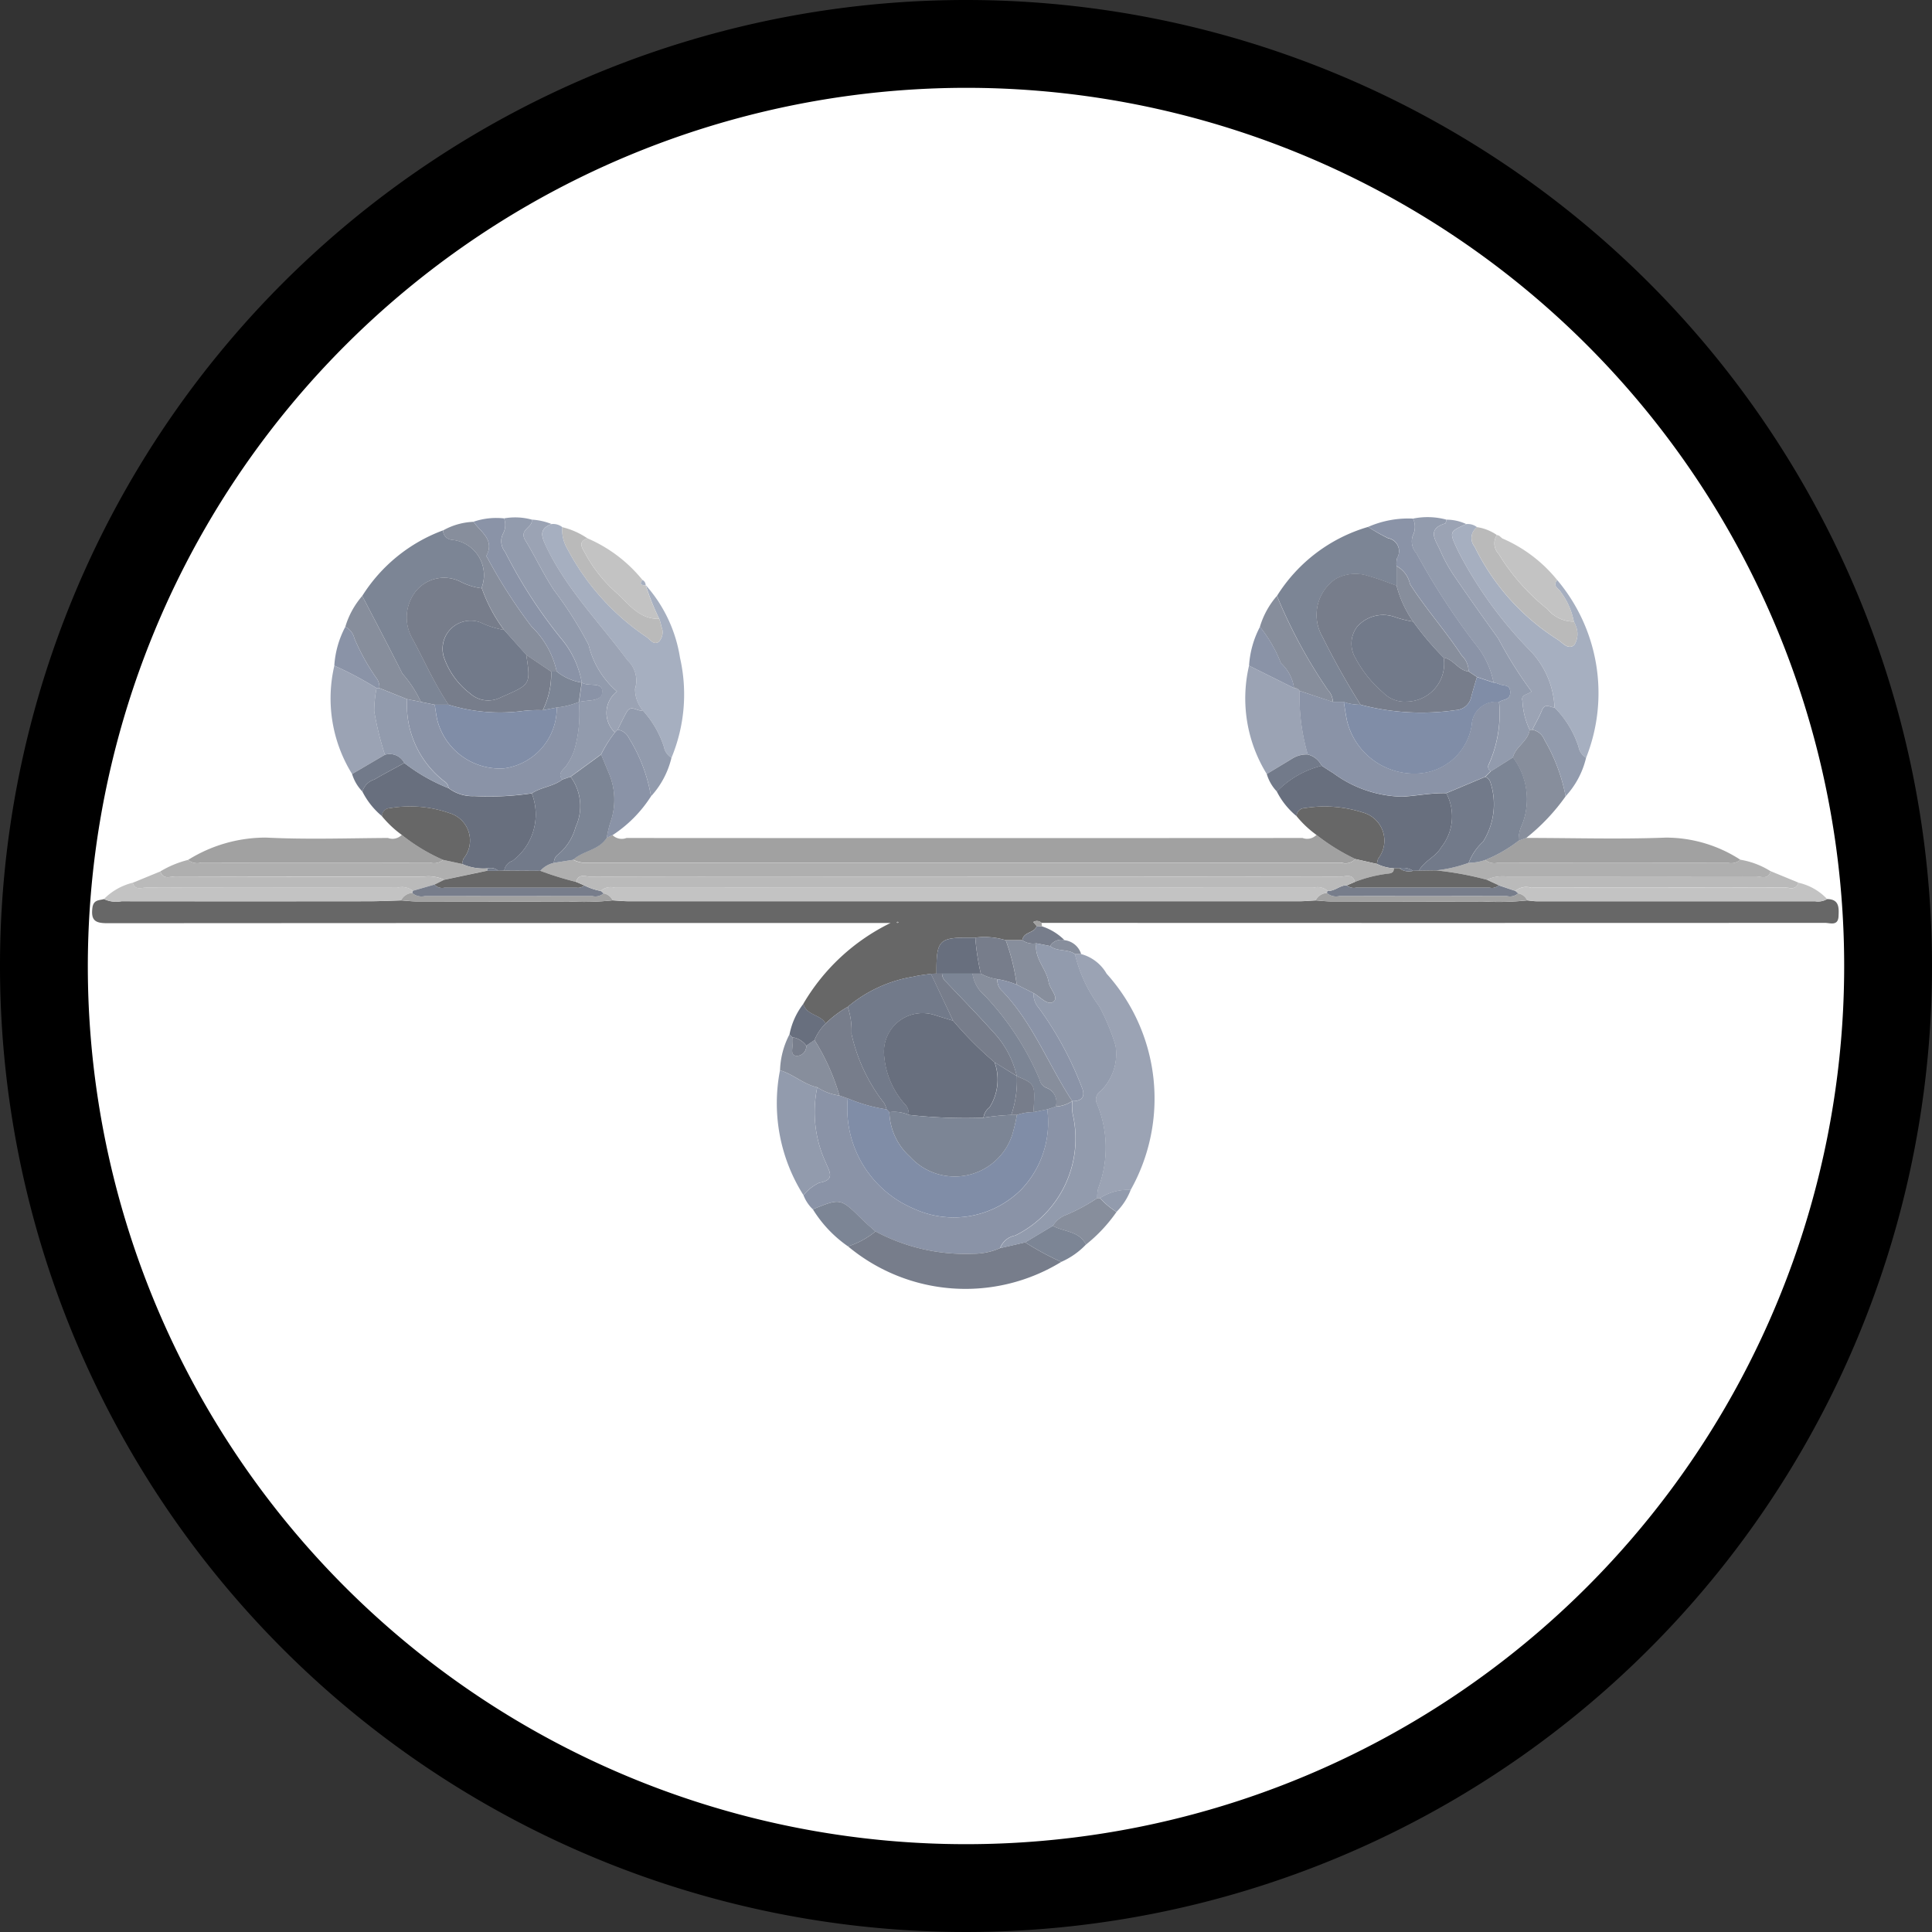 <svg id="Layer_1" data-name="Layer 1" xmlns="http://www.w3.org/2000/svg" viewBox="0 0 88 88">
  <rect x="0" y="0" width="88" height="88" fill="#333333" stroke="none"/>
  <defs>
    <style>
      .cls-1 {
        fill: #fff;
      }

      .cls-2 {
        fill: #676767;
      }

      .cls-3 {
        fill: #a1a1a1;
      }

      .cls-4 {
        fill: #8a93a7;
      }

      .cls-5 {
        fill: #9ba3b4;
      }

      .cls-6 {
        fill: #a6afc0;
      }

      .cls-7 {
        fill: #686f7e;
      }

      .cls-8 {
        fill: #7c8595;
      }

      .cls-9 {
        fill: #777d8b;
      }

      .cls-10 {
        fill: #929bad;
      }

      .cls-11 {
        fill: #afafaf;
      }

      .cls-12 {
        fill: #c3c3c3;
      }

      .cls-13 {
        fill: #878e9c;
      }

      .cls-14 {
        fill: #bababa;
      }

      .cls-15 {
        fill: #727a8a;
      }

      .cls-16 {
        fill: #808da7;
      }
    </style>
  </defs>
  <title>4f03dd6a-818f-48e8-b3ca-f5019d8709fd</title>
  <g>
    <path class="cls-1" d="M44,86A42,42,0,1,1,86,44,42.047,42.047,0,0,1,44,86Z"/>
    <path d="M44,4A40,40,0,1,1,4,44,40.045,40.045,0,0,1,44,4m0-4A44,44,0,1,0,88,44,44,44,0,0,0,44,0h0Z"/>
  </g>
  <g>
    <path class="cls-2" d="M36.589,45.723a9.356,9.356,0,0,1,3.976-3.683h-0.71q-17.478,0-34.956.011c-0.543,0-.765-0.109-0.69-0.7,0.049-.379.305-0.333,0.527-0.4a1.3,1.3,0,0,0,.8.1q5.644,0.007,11.287,0c0.482,0,.965-0.025,1.447-0.038,0.25,0.017.5,0.047,0.751,0.047,2.291,0,4.582.009,6.873,0A12.185,12.185,0,0,0,27.9,41.01c0.251,0.014.5,0.041,0.753,0.041q15.259,0,30.519,0c0.251,0,.5-0.025.753-0.038,0.25,0.017.5,0.047,0.751,0.047,2.291,0,4.582.009,6.873,0a12.186,12.186,0,0,0,2.012-.048c0.146,0.014.292,0.04,0.438,0.04q6.337,0,12.675,0a0.8,0.8,0,0,0,.545-0.1c0.561,0,.543.4,0.524,0.783-0.023.46-.389,0.3-0.621,0.3q-17.842.009-35.684,0A0.3,0.3,0,0,0,47.062,42l0.16,0.175c-0.1.338-.612,0.257-0.655,0.65l-0.758,0a3.3,3.3,0,0,0-1.385-.118l-0.378,0c-1.224,0-1.379.154-1.391,1.388,0,0.084,0,.168,0,0.252l-0.251.008c-0.264.042-.532,0.066-0.791,0.13a6.188,6.188,0,0,0-3,1.376,4.908,4.908,0,0,0-1.009.761C37.377,46.2,36.724,46.253,36.589,45.723Zm4.294-3.685,0.046-.024a0.1,0.1,0,0,0-.037-0.031,0.231,0.231,0,0,0-.055.04Z"/>
    <path class="cls-3" d="M27.9,38.04a0.606,0.606,0,0,0,.636.129q15.4,0.01,30.794,0a0.59,0.59,0,0,0,.633-0.141,9.414,9.414,0,0,0,1.772,1.1,0.609,0.609,0,0,1-.633.162q-17.13.006-34.26,0a1.274,1.274,0,0,1-.732-0.134c0.453-.418,1.173-0.428,1.525-1Z"/>
    <path class="cls-4" d="M37.023,55.082a1.763,1.763,0,0,1-.425-0.641,2.074,2.074,0,0,1,.72-0.568c0.745-.125.458-0.518,0.307-0.892a5.5,5.5,0,0,1-.4-3.456,2.434,2.434,0,0,0,1.012.377l0.378,0.128a4.944,4.944,0,0,0,2.971,5.008,4.358,4.358,0,0,0,4.939-.862A4.429,4.429,0,0,0,47.7,50.533l0.378-.128a1.452,1.452,0,0,0,.759-0.251,2.8,2.8,0,0,0,.014.563,4.922,4.922,0,0,1-2.613,5.558,0.9,0.9,0,0,0-.686.574,3,3,0,0,1-1.216.257,8.685,8.685,0,0,1-4.463-1.018c-0.2-.18-0.41-0.352-0.6-0.541C38.284,54.569,38.286,54.567,37.023,55.082Z"/>
    <path class="cls-5" d="M49.245,43.457a1.9,1.9,0,0,1,1.159.893A8.5,8.5,0,0,1,51.5,54.2a2.373,2.373,0,0,0-1.4.374l-0.126,0a1.7,1.7,0,0,1,.042-0.436,5.2,5.2,0,0,0-.076-3.917,0.453,0.453,0,0,1,.193-0.526,2.374,2.374,0,0,0,.675-2.075,9.741,9.741,0,0,0-.747-1.791,6.458,6.458,0,0,1-1.1-2.367Z"/>
    <path class="cls-6" d="M70.93,26.421a7.986,7.986,0,0,1,1.315,8.095,0.727,0.727,0,0,1-.344-0.5,4.5,4.5,0,0,0-1.093-1.789,3.984,3.984,0,0,0-1.17-2.65,18.675,18.675,0,0,1-3.208-4.448c-0.424-.9-0.443-0.9.354-1.257a0.684,0.684,0,0,1,.495.142,0.608,0.608,0,0,0-.113.885,10.357,10.357,0,0,0,3.775,4.23c0.227,0.14.487,0.5,0.766,0.248a0.934,0.934,0,0,0,.057-0.891,0.793,0.793,0,0,0-.078-0.171,3.259,3.259,0,0,0-.582-1.331C71.019,26.819,70.687,26.7,70.93,26.421Z"/>
    <path class="cls-6" d="M25.123,23.87a0.676,0.676,0,0,1,.492.142,1.639,1.639,0,0,0,.214.96,11.026,11.026,0,0,0,3.633,4.053c0.15,0.105.307,0.365,0.537,0.215a0.625,0.625,0,0,0,.128-0.694,2.27,2.27,0,0,0-.1-0.36,11.3,11.3,0,0,1-.613-1.533,6.472,6.472,0,0,1,1.559,3.306,7.506,7.506,0,0,1-.388,4.556,0.736,0.736,0,0,1-.345-0.5,4.533,4.533,0,0,0-.967-1.66,1.508,1.508,0,0,1-.346-0.978,1.262,1.262,0,0,0-.348-1.3c-1.256-1.708-2.77-3.23-3.7-5.178C24.666,24.44,24.538,24.094,25.123,23.87Z"/>
    <path class="cls-7" d="M59.057,37.175a3.5,3.5,0,0,1-.9-1.123A4.286,4.286,0,0,1,60.2,34.878c0.176,0.112.349,0.229,0.528,0.336a5.451,5.451,0,0,0,3.15,1.074c0.668-.038,1.327-0.178,2-0.158a2.262,2.262,0,0,1-.235,2.467c-0.256.442-.773,0.614-1.012,1.06l-0.272.009a0.783,0.783,0,0,0-.622-0.116l-0.253,0a2.013,2.013,0,0,1-.764-0.2,0.951,0.951,0,0,1,.055-0.242,1.328,1.328,0,0,0-.7-2.1,5.671,5.671,0,0,0-2.651-.2A0.371,0.371,0,0,0,59.057,37.175Z"/>
    <path class="cls-8" d="M16.5,27.143a7.366,7.366,0,0,1,3.68-2.986,0.438,0.438,0,0,0,.394.428,1.613,1.613,0,0,1,1.376,2.148,0.388,0.388,0,0,0,0,.063,2.883,2.883,0,0,1-1.008-.319,1.657,1.657,0,0,0-1.983.433,1.925,1.925,0,0,0-.168,2.183c0.541,1.006,1,2.055,1.643,3.006H19.8l-0.63-.128a5.2,5.2,0,0,0-.842-1.288C17.734,29.5,17.113,28.323,16.5,27.143Z"/>
    <path class="cls-7" d="M17.4,37.175a3.481,3.481,0,0,1-.893-1.12,0.814,0.814,0,0,1,.546-0.55c0.447-.264.909-0.5,1.364-0.753A8.226,8.226,0,0,0,20.432,35.9a1.8,1.8,0,0,0,1.167.363,13.173,13.173,0,0,0,2.623-.126,2.643,2.643,0,0,1-.873,3.071,0.56,0.56,0,0,0-.381.448l-0.272.008a0.538,0.538,0,0,0-.505-0.11,2.373,2.373,0,0,1-1.14-.2,1,1,0,0,1,.06-0.242,1.3,1.3,0,0,0-.64-2.076,5.442,5.442,0,0,0-2.708-.226A0.368,0.368,0,0,0,17.4,37.175Z"/>
    <path class="cls-8" d="M58.166,27.14A7.309,7.309,0,0,1,62.316,24a8.765,8.765,0,0,0,.909.518,0.6,0.6,0,0,1,.41.906,1.043,1.043,0,0,0-.024.367l0,0.885c-0.414-.144-0.82-0.314-1.242-0.424a1.873,1.873,0,0,0-1.518.111A1.982,1.982,0,0,0,60.234,29a35.1,35.1,0,0,0,1.737,3.1,2.255,2.255,0,0,1-.76-0.123l-0.5,0a0.817,0.817,0,0,0-.232-0.555A23.286,23.286,0,0,1,58.166,27.14Z"/>
    <path class="cls-9" d="M39.877,56.088a8.685,8.685,0,0,0,4.463,1.018,3,3,0,0,0,1.216-.257l1.138-.262a12.775,12.775,0,0,0,1.645.89,8.355,8.355,0,0,1-9.714-.708A3.722,3.722,0,0,0,39.877,56.088Z"/>
    <path class="cls-10" d="M22.958,23.612a2.866,2.866,0,0,1,1.261.055c0.077,0.361-.6.437-0.289,0.949,0.457,0.745.822,1.544,1.311,2.277A17.2,17.2,0,0,1,26.81,29.37,4.033,4.033,0,0,0,28.1,31.494a1.236,1.236,0,0,0-.094,1.868,5.738,5.738,0,0,0-.631,1l-1.39,1.015-0.376.128c-0.221-.257.018-0.424,0.146-0.574a2.917,2.917,0,0,0,.4-0.757,5.892,5.892,0,0,0,.207-2.2c0.386-.1,1.026,0,1.065-0.433C27.483,31.016,26.8,31.3,26.5,31.09a4.258,4.258,0,0,0-.943-2.015A21.953,21.953,0,0,1,23.01,25.14a0.774,0.774,0,0,1-.1-0.823A0.833,0.833,0,0,0,22.958,23.612Z"/>
    <path class="cls-10" d="M64.362,23.622a3.274,3.274,0,0,1,1.518.046,0.375,0.375,0,0,1-.051.174c-0.87.256-.425,0.783-0.234,1.221a7.1,7.1,0,0,0,.631,1.154c0.657,0.966,1.336,1.917,2.017,2.866A18.807,18.807,0,0,0,69.761,31.5c-0.179.145-.5,0.134-0.415,0.431a3.44,3.44,0,0,0,.329,1.312C69.6,33.769,69.034,34,68.911,34.5l-1.007.635a0.237,0.237,0,0,1-.085-0.326,5.612,5.612,0,0,0,.463-2.831c0.174-.138.505-0.072,0.508-0.438,0-.395-0.334-0.281-0.523-0.387a0.914,0.914,0,0,0-.236-0.06,3.959,3.959,0,0,0-.853-1.78,31.791,31.791,0,0,1-2.658-4.1,0.814,0.814,0,0,1-.17-0.812A0.884,0.884,0,0,0,64.362,23.622Z"/>
    <path class="cls-3" d="M8.566,39.168a6.67,6.67,0,0,1,3.557-1.017c1.844,0.092,3.7.027,5.546,0.017a0.591,0.591,0,0,0,.632-0.141,8.373,8.373,0,0,0,1.881,1.138,0.637,0.637,0,0,1-.587.127q-5.22.006-10.44,0A0.651,0.651,0,0,1,8.566,39.168Z"/>
    <path class="cls-3" d="M69.513,38.166c2.122,0,4.247.067,6.366-.014a6.229,6.229,0,0,1,3.393,1.009,0.63,0.63,0,0,1-.586.133q-5.223.005-10.446,0a0.652,0.652,0,0,1-.59-0.124,6.39,6.39,0,0,0,1.519-.877Z"/>
    <path class="cls-5" d="M28.009,33.362a1.236,1.236,0,0,1,.094-1.868A4.033,4.033,0,0,1,26.81,29.37a17.2,17.2,0,0,0-1.568-2.476c-0.489-.733-0.854-1.533-1.311-2.277-0.314-.512.365-0.588,0.289-0.949a2.873,2.873,0,0,1,.9.2c-0.586.225-.458,0.57-0.241,1.025,0.926,1.948,2.44,3.471,3.7,5.178a1.262,1.262,0,0,1,.348,1.3,1.508,1.508,0,0,0,.346.978c-0.236.08-.522-0.276-0.722,0.071-0.151.263-.279,0.54-0.416,0.811Z"/>
    <path class="cls-5" d="M57.7,35.255a6.539,6.539,0,0,1-.808-4.934l2.051,1.021a0.269,0.269,0,0,1,.253.126,9.469,9.469,0,0,0,.372,2.894,1.231,1.231,0,0,0-.711.189C58.471,34.79,58.083,35.021,57.7,35.255Z"/>
    <path class="cls-11" d="M67.651,39.169a0.652,0.652,0,0,0,.59.124q5.223,0.006,10.446,0a0.63,0.63,0,0,0,.586-0.133,3.711,3.711,0,0,1,1.378.525c-0.112.408-.449,0.233-0.683,0.234q-5.662.017-11.324,0.007a1.685,1.685,0,0,0-.917.146,14.385,14.385,0,0,0-2.318-.427A6.394,6.394,0,0,0,66.9,39.3,2.313,2.313,0,0,0,67.651,39.169Z"/>
    <path class="cls-11" d="M8.566,39.168a0.651,0.651,0,0,0,.589.125q5.22,0.006,10.44,0a0.637,0.637,0,0,0,.587-0.127l0.869,0.187a2.373,2.373,0,0,0,1.14.2,0.22,0.22,0,0,1-.006.106l-1.953.412a1.687,1.687,0,0,0-.917-0.146q-5.66,0-11.32-.008c-0.234,0-.57.175-0.686-0.229A4.585,4.585,0,0,1,8.566,39.168Z"/>
    <path class="cls-5" d="M69.675,33.24a3.44,3.44,0,0,1-.329-1.312c-0.085-.3.236-0.287,0.415-0.431a18.807,18.807,0,0,1-1.516-2.413c-0.681-.949-1.36-1.9-2.017-2.866a7.1,7.1,0,0,1-.631-1.154c-0.191-.439-0.636-0.965.234-1.221a0.375,0.375,0,0,0,.051-0.174,2.154,2.154,0,0,1,.9.2c-0.8.362-.778,0.353-0.354,1.257a18.675,18.675,0,0,0,3.208,4.448,3.984,3.984,0,0,1,1.17,2.65c-0.2,0-.433-0.223-0.574.126-0.123.3-.29,0.59-0.438,0.885Z"/>
    <path class="cls-12" d="M83.223,40.95a0.8,0.8,0,0,1-.545.1q-6.337,0-12.675,0c-0.146,0-.292-0.026-0.438-0.04a0.556,0.556,0,0,0-.413-0.316l-0.125-.11a0.739,0.739,0,0,1,.705-0.147c3.848-.006,7.7,0,11.545-0.011,0.219,0,.529.153,0.633-0.221A2.554,2.554,0,0,1,83.223,40.95Z"/>
    <path class="cls-12" d="M18.268,41.012c-0.482.013-.965,0.038-1.447,0.038q-5.644,0-11.287,0a1.3,1.3,0,0,1-.8-0.1,2.772,2.772,0,0,1,1.313-.743c0.106,0.371.415,0.218,0.634,0.218,3.8,0.01,7.606.005,11.409,0.011a0.772,0.772,0,0,1,.709.138,0.474,0.474,0,0,1-.024.1A0.619,0.619,0,0,0,18.268,41.012Z"/>
    <path class="cls-10" d="M37.224,49.524a5.5,5.5,0,0,0,.4,3.456c0.15,0.375.438,0.768-.307,0.892a2.074,2.074,0,0,0-.72.568,7.829,7.829,0,0,1-1.069-5.689C36.131,48.929,36.6,49.39,37.224,49.524Z"/>
    <path class="cls-5" d="M16.037,35.255a6.539,6.539,0,0,1-.808-4.934,16.171,16.171,0,0,1,1.924,1.022,5.706,5.706,0,0,0-.108,1.046,13.622,13.622,0,0,0,.488,1.988Z"/>
    <path class="cls-4" d="M64.362,23.622a0.884,0.884,0,0,1-.012.771,0.814,0.814,0,0,0,.17.812,31.791,31.791,0,0,0,2.658,4.1,3.959,3.959,0,0,1,.853,1.78l-0.758-.252-0.38-.253a1.01,1.01,0,0,0-.316-0.729c-0.733-1.119-1.631-2.12-2.353-3.25a1.2,1.2,0,0,0-.612-0.819,1.042,1.042,0,0,1,.024-0.367,0.6,0.6,0,0,0-.41-0.906A8.765,8.765,0,0,1,62.316,24,4.547,4.547,0,0,1,64.362,23.622Z"/>
    <path class="cls-13" d="M21.951,26.8a0.386,0.386,0,0,1,0-.063,1.613,1.613,0,0,0-1.376-2.148,0.438,0.438,0,0,1-.394-0.428,3.056,3.056,0,0,1,1.389-.393c0.319,0.467.972,0.807,0.588,1.545a0.206,0.206,0,0,0,.051.111,23.36,23.36,0,0,0,2,3.112,4.052,4.052,0,0,1,1.15,2.053H25.1l-1.133-.762L22.96,28.691A7.145,7.145,0,0,1,21.951,26.8Z"/>
    <path class="cls-14" d="M18.8,40.575a0.772,0.772,0,0,0-.709-0.138c-3.8-.006-7.606,0-11.409-0.011-0.219,0-.528.153-0.634-0.218l1.26-.517c0.116,0.4.452,0.228,0.686,0.229q5.66,0.017,11.32.008a1.687,1.687,0,0,1,.917.146l-0.445.219Z"/>
    <path class="cls-14" d="M81.911,40.2c-0.1.374-.414,0.22-0.633,0.221-3.848.009-7.7,0.005-11.545,0.011a0.74,0.74,0,0,0-.705.147l-0.763-.257-0.538-.253a1.686,1.686,0,0,1,.917-0.147q5.662,0,11.324-.007c0.234,0,.571.175,0.683-0.234Z"/>
    <path class="cls-4" d="M25.358,30.585a4.052,4.052,0,0,0-1.15-2.053,23.36,23.36,0,0,1-2-3.112,0.206,0.206,0,0,1-.051-0.111c0.384-.738-0.27-1.078-0.588-1.545a3.2,3.2,0,0,1,1.388-.152,0.833,0.833,0,0,1-.051.705,0.774,0.774,0,0,0,.1.823,21.953,21.953,0,0,0,2.542,3.935A4.258,4.258,0,0,1,26.5,31.09l0,0A2.433,2.433,0,0,1,25.358,30.585Z"/>
    <path class="cls-13" d="M69.675,33.24l0.122,0a0.736,0.736,0,0,1,.549.459,8.01,8.01,0,0,1,.966,2.572,9.186,9.186,0,0,1-1.8,1.9l-0.343.126a1.528,1.528,0,0,1,.155-0.725,3.176,3.176,0,0,0-.414-3.071C69.034,34,69.6,33.769,69.675,33.24Z"/>
    <path class="cls-2" d="M21.051,39.353l-0.869-.187A8.374,8.374,0,0,1,18.3,38.028a4.871,4.871,0,0,1-.905-0.853,0.368,0.368,0,0,1,.367-0.366,5.442,5.442,0,0,1,2.708.226,1.3,1.3,0,0,1,.64,2.076A1,1,0,0,0,21.051,39.353Z"/>
    <path class="cls-2" d="M59.057,37.175a0.371,0.371,0,0,1,.366-0.366,5.671,5.671,0,0,1,2.651.2,1.328,1.328,0,0,1,.7,2.1,0.952,0.952,0,0,0-.055.241l-0.985-.222a9.414,9.414,0,0,1-1.772-1.1A4.752,4.752,0,0,1,59.057,37.175Z"/>
    <path class="cls-4" d="M28.009,33.362l0.125-.127a0.689,0.689,0,0,1,.518.393,7.328,7.328,0,0,1,1,2.643A5.9,5.9,0,0,1,27.9,38.04l-0.266.123a5.381,5.381,0,0,1,.155-0.668,3.085,3.085,0,0,0-.075-2.316l-0.335-.812A5.741,5.741,0,0,1,28.009,33.362Z"/>
    <path class="cls-14" d="M71.687,28.312a0.793,0.793,0,0,1,.078.171,0.934,0.934,0,0,1-.057.891c-0.28.248-.539-0.108-0.766-0.248a10.357,10.357,0,0,1-3.775-4.23,0.608,0.608,0,0,1,.113-0.885,2.138,2.138,0,0,1,.9.358,0.693,0.693,0,0,0,.081.862,9.609,9.609,0,0,0,2.223,2.514A1.539,1.539,0,0,0,71.687,28.312Z"/>
    <path class="cls-13" d="M16.5,27.143c0.612,1.18,1.232,2.355,1.83,3.541a5.2,5.2,0,0,1,.842,1.288l-0.631-.126-1.261-.506a0.659,0.659,0,0,0-.107-0.415,9.852,9.852,0,0,1-1.032-1.85,0.778,0.778,0,0,0-.413-0.524A3.808,3.808,0,0,1,16.5,27.143Z"/>
    <path class="cls-13" d="M59.194,31.468a0.269,0.269,0,0,0-.253-0.126,1.89,1.89,0,0,0-.6-1.139,6.14,6.14,0,0,0-.955-1.65,3.8,3.8,0,0,1,.776-1.412,23.286,23.286,0,0,0,2.311,4.276,0.817,0.817,0,0,1,.232.555Z"/>
    <path class="cls-12" d="M71.687,28.312a1.539,1.539,0,0,1-1.2-.567,9.609,9.609,0,0,1-2.223-2.514,0.693,0.693,0,0,1-.081-0.862q0.053,0.013.1,0.031l0.142,0.123a6.534,6.534,0,0,1,2.506,1.9c-0.243.274,0.089,0.4,0.175,0.56A3.259,3.259,0,0,1,71.687,28.312Z"/>
    <path class="cls-14" d="M30.026,28.186a2.27,2.27,0,0,1,.1.36,0.625,0.625,0,0,1-.128.694c-0.23.15-.386-0.11-0.537-0.215a11.026,11.026,0,0,1-3.633-4.053,1.639,1.639,0,0,1-.214-0.96,3.493,3.493,0,0,1,1.147.511c-0.473.162-.232,0.45-0.105,0.69a6.464,6.464,0,0,0,1.394,1.763C28.616,27.482,29.108,28.215,30.026,28.186Z"/>
    <path class="cls-12" d="M30.026,28.186c-0.918.029-1.41-.7-1.975-1.211a6.464,6.464,0,0,1-1.394-1.763c-0.127-.24-0.368-0.528.105-0.69a6.535,6.535,0,0,1,2.506,1.9c-0.186.215-.019,0.228,0.14,0.245l0-.013A11.31,11.31,0,0,0,30.026,28.186Z"/>
    <path class="cls-10" d="M71.312,36.268a8.01,8.01,0,0,0-.966-2.572,0.736,0.736,0,0,0-.549-0.459c0.148-.294.315-0.58,0.438-0.885,0.141-.349.375-0.125,0.574-0.126A4.5,4.5,0,0,1,71.9,34.014a0.727,0.727,0,0,0,.344.5A3.9,3.9,0,0,1,71.312,36.268Z"/>
    <path class="cls-10" d="M29.653,36.271a7.328,7.328,0,0,0-1-2.643,0.689,0.689,0,0,0-.518-0.393c0.138-.271.265-0.548,0.416-0.811,0.2-.348.486,0.008,0.722-0.071a4.533,4.533,0,0,1,.967,1.66,0.736,0.736,0,0,0,.345.5A3.963,3.963,0,0,1,29.653,36.271Z"/>
    <path class="cls-13" d="M37.224,49.524c-0.621-.134-1.093-0.6-1.695-0.773a3.777,3.777,0,0,1,.428-1.63l0.137,0.125a2.048,2.048,0,0,0,0,.31c0.026,0.19-.108.486,0.159,0.536a0.433,0.433,0,0,0,.471-0.462l0.375-.259A9.973,9.973,0,0,1,38.235,49.9,2.434,2.434,0,0,1,37.224,49.524Z"/>
    <path class="cls-8" d="M39.877,56.088a3.722,3.722,0,0,1-1.252.682,5.689,5.689,0,0,1-1.6-1.688c1.262-.514,1.261-0.513,2.252.465C39.467,55.736,39.676,55.908,39.877,56.088Z"/>
    <path class="cls-13" d="M49.976,54.573l0.126,0a3.733,3.733,0,0,0,.752.631,7.014,7.014,0,0,1-1.391,1.486c-0.308-.629-1.006-0.571-1.509-0.856a1.2,1.2,0,0,1,.612-0.5A8.433,8.433,0,0,0,49.976,54.573Z"/>
    <path class="cls-8" d="M47.955,55.832c0.5,0.285,1.2.227,1.509,0.856a3.511,3.511,0,0,1-1.125.789,12.782,12.782,0,0,1-1.645-.89Z"/>
    <path class="cls-4" d="M15.728,28.552a0.778,0.778,0,0,1,.413.524,9.852,9.852,0,0,0,1.032,1.85,0.659,0.659,0,0,1,.107.415l-0.128,0a16.171,16.171,0,0,0-1.925-1.022A4.369,4.369,0,0,1,15.728,28.552Z"/>
    <path class="cls-4" d="M57.389,28.552a6.14,6.14,0,0,1,.955,1.65,1.89,1.89,0,0,1,.6,1.139l-2.051-1.021A4.369,4.369,0,0,1,57.389,28.552Z"/>
    <path class="cls-15" d="M57.7,35.255c0.386-.234.774-0.465,1.156-0.7a1.23,1.23,0,0,1,.711-0.189,0.962,0.962,0,0,1,.636.516,4.286,4.286,0,0,0-2.041,1.173A1.95,1.95,0,0,1,57.7,35.255Z"/>
    <path class="cls-15" d="M16.037,35.255l1.5-.879a0.749,0.749,0,0,1,.881.376c-0.456.25-.917,0.489-1.364,0.753a0.814,0.814,0,0,0-.546.55A1.962,1.962,0,0,1,16.037,35.255Z"/>
    <path class="cls-7" d="M37.1,47.372l-0.375.259a0.943,0.943,0,0,0-.628-0.384l-0.137-.125a3.3,3.3,0,0,1,.633-1.4c0.134,0.53.788,0.473,1.015,0.9A2.235,2.235,0,0,0,37.1,47.372Z"/>
    <path class="cls-9" d="M46.567,42.829c0.043-.393.557-0.312,0.655-0.65l0.239,0.015a2.56,2.56,0,0,1,1.025.629,0.589,0.589,0,0,0-.655.267l-0.626-.123A0.864,0.864,0,0,1,46.567,42.829Z"/>
    <path class="cls-10" d="M50.855,55.2a3.733,3.733,0,0,1-.752-0.631,2.373,2.373,0,0,1,1.4-.374A2.9,2.9,0,0,1,50.855,55.2Z"/>
    <path class="cls-13" d="M47.831,43.091a0.588,0.588,0,0,1,.655-0.267,0.9,0.9,0,0,1,.759.633l-0.279,0C48.629,43.211,48.162,43.359,47.831,43.091Z"/>
    <path class="cls-3" d="M47.461,42.194l-0.239-.015L47.062,42a0.3,0.3,0,0,1,.381.032Z"/>
    <path class="cls-6" d="M29.409,26.665c-0.16-.017-0.326-0.03-0.14-0.245A0.266,0.266,0,0,1,29.409,26.665Z"/>
    <path class="cls-14" d="M68.424,24.522L68.282,24.4Z"/>
    <path class="cls-12" d="M59.929,41.012c-0.251.013-.5,0.038-0.753,0.038q-15.259,0-30.519,0c-0.251,0-.5-0.027-0.753-0.04a0.556,0.556,0,0,0-.413-0.316l-0.131-.112a0.679,0.679,0,0,1,.645-0.146q15.906-.005,31.812,0a0.7,0.7,0,0,1,.649.137,0.441,0.441,0,0,1-.027.1A0.593,0.593,0,0,0,59.929,41.012Z"/>
    <path class="cls-15" d="M38.614,45.86a6.188,6.188,0,0,1,3-1.376c0.259-.064.527-0.088,0.791-0.13l1.009,2.139c-0.278-.085-0.557-0.168-0.835-0.257a1.76,1.76,0,0,0-2.3,1.89,3.776,3.776,0,0,0,.921,2.15,0.612,0.612,0,0,1,.193.506,1.664,1.664,0,0,0-.886-0.123l-0.126-.127a1.061,1.061,0,0,0-.111-0.286,7.9,7.9,0,0,1-1.486-3.154A3.418,3.418,0,0,0,38.614,45.86Z"/>
    <path class="cls-9" d="M38.614,45.86a3.418,3.418,0,0,1,.171,1.232,7.9,7.9,0,0,0,1.486,3.154,1.061,1.061,0,0,1,.111.286,7.308,7.308,0,0,1-1.768-.5L38.235,49.9A9.973,9.973,0,0,0,37.1,47.372a2.234,2.234,0,0,1,.507-0.751A4.909,4.909,0,0,1,38.614,45.86Z"/>
    <path class="cls-9" d="M43.412,46.492L42.4,44.353l0.251-.008,0.255,0a0.527,0.527,0,0,0,.19.38c0.7,0.742,1.419,1.471,2.1,2.234a4.324,4.324,0,0,1,1.118,2.054L45.3,48.386A16.667,16.667,0,0,1,43.412,46.492Z"/>
    <path class="cls-13" d="M46.567,42.829a0.863,0.863,0,0,0,.638.138c-0.111.684,0.459,1.153,0.559,1.766,0.052,0.321.482,0.7,0.218,0.893s-0.605-.232-0.909-0.394l-0.761-.383a9.511,9.511,0,0,0-.5-2.023Z"/>
    <path class="cls-7" d="M42.909,44.349l-0.255,0c0-.084,0-0.168,0-0.252,0.012-1.234.167-1.388,1.391-1.388l0.378,0a11.387,11.387,0,0,0,.25,1.64H42.909Z"/>
    <path class="cls-9" d="M44.674,44.348a11.387,11.387,0,0,1-.25-1.64,3.3,3.3,0,0,1,1.385.118,9.513,9.513,0,0,1,.5,2.023,3.925,3.925,0,0,0-.88-0.249A2.133,2.133,0,0,1,44.674,44.348Z"/>
    <path class="cls-3" d="M27.491,40.694a0.556,0.556,0,0,1,.413.316,12.228,12.228,0,0,1-2.012.047c-2.291.011-4.582,0.006-6.873,0-0.25,0-.5-0.03-0.751-0.047a0.618,0.618,0,0,1,.51-0.337,0.633,0.633,0,0,0,.585.135q3.8,0.005,7.6,0A0.561,0.561,0,0,0,27.491,40.694Z"/>
    <path class="cls-3" d="M59.929,41.012a0.593,0.593,0,0,1,.51-0.336,0.633,0.633,0,0,0,.585.135q3.8,0.005,7.6,0a0.561,0.561,0,0,0,.526-0.117,0.556,0.556,0,0,1,.413.316,12.229,12.229,0,0,1-2.012.047c-2.291.011-4.582,0.006-6.873,0C60.43,41.059,60.18,41.028,59.929,41.012Z"/>
    <path class="cls-3" d="M40.883,42.038l-0.047-.015a0.231,0.231,0,0,1,.055-0.04,0.1,0.1,0,0,1,.037.031Z"/>
    <path class="cls-11" d="M61.734,39.13l0.985,0.222a2,2,0,0,0,.764.2c0,0.193-.116.23-0.279,0.245a6.169,6.169,0,0,0-1.489.373c-0.113-.408-0.451-0.233-0.686-0.233Q49.967,39.921,38.9,39.927q-5.988,0-11.976.008c-0.235,0-.573-0.174-0.684.235a14.558,14.558,0,0,1-1.63-.505,1.17,1.17,0,0,1,.62-0.363l0.875-.139a1.274,1.274,0,0,0,.732.134q17.13,0,34.26,0A0.609,0.609,0,0,0,61.734,39.13Z"/>
    <path class="cls-8" d="M26.109,39.163l-0.875.139a0.453,0.453,0,0,1,.186-0.38,2.442,2.442,0,0,0,.8-1.253,2.255,2.255,0,0,0-.228-2.288l1.39-1.014,0.335,0.812a3.085,3.085,0,0,1,.075,2.316,5.381,5.381,0,0,0-.155.668C27.282,38.735,26.562,38.745,26.109,39.163Z"/>
    <path class="cls-10" d="M47.073,45.232c0.3,0.163.644,0.591,0.909,0.394s-0.165-.572-0.218-0.893c-0.1-.613-0.669-1.082-0.559-1.766l0.626,0.123c0.331,0.269.8,0.121,1.135,0.371a6.458,6.458,0,0,0,1.1,2.367,9.741,9.741,0,0,1,.747,1.791,2.374,2.374,0,0,1-.675,2.075,0.453,0.453,0,0,0-.193.526,5.2,5.2,0,0,1,.076,3.917,1.7,1.7,0,0,0-.042.436,8.432,8.432,0,0,1-1.409.763,1.2,1.2,0,0,0-.612.5l-1.261.755-1.138.262a0.9,0.9,0,0,1,.686-0.574,4.922,4.922,0,0,0,2.613-5.558,2.8,2.8,0,0,1-.014-0.563h0c0.47,0,.6-0.231.43-0.642a15.657,15.657,0,0,0-1.947-3.593A0.981,0.981,0,0,1,47.073,45.232Z"/>
    <path class="cls-16" d="M38.614,50.029a7.308,7.308,0,0,0,1.768.5l0.126,0.127a2.838,2.838,0,0,0,.947,2.036,2.753,2.753,0,0,0,4.649-1,7.464,7.464,0,0,0,.212-0.908,2.269,2.269,0,0,1,.755-0.129l0.632-.124a4.429,4.429,0,0,1-1.181,3.643,4.358,4.358,0,0,1-4.939.862A4.944,4.944,0,0,1,38.614,50.029Z"/>
    <path class="cls-8" d="M47.7,50.533l-0.632.124c0.089-1.284.089-1.284-.756-1.639h0A4.324,4.324,0,0,0,45.2,46.963c-0.679-.763-1.4-1.492-2.1-2.234a0.527,0.527,0,0,1-.19-0.38H44.3a1.613,1.613,0,0,0,.566,1.008,12.754,12.754,0,0,1,2.486,3.805,0.536,0.536,0,0,0,.3.385,0.688,0.688,0,0,1,.438.858Z"/>
    <path class="cls-13" d="M48.082,50.4a0.688,0.688,0,0,0-.438-0.858,0.536,0.536,0,0,1-.3-0.385,12.754,12.754,0,0,0-2.486-3.805,1.613,1.613,0,0,1-.566-1.008h0.378a2.133,2.133,0,0,0,.758.252,0.658,0.658,0,0,0,.231.553c1.391,1.456,2.093,3.35,3.177,5h0A1.452,1.452,0,0,1,48.082,50.4Z"/>
    <path class="cls-4" d="M60.2,34.878a0.962,0.962,0,0,0-.636-0.516,9.468,9.468,0,0,1-.372-2.894l1.515,0.5,0.5,0c0.048,0.288.084,0.578,0.146,0.864a3.15,3.15,0,0,0,3.143,2.4,2.61,2.61,0,0,0,2.538-2.219,1.1,1.1,0,0,1,1.244-1.044,5.612,5.612,0,0,1-.463,2.831,0.237,0.237,0,0,0,.085.326l-0.253.253-1.775.746c-0.671-.02-1.33.119-2,0.158a5.451,5.451,0,0,1-3.15-1.074C60.55,35.107,60.377,34.99,60.2,34.878Z"/>
    <path class="cls-15" d="M65.877,36.13l1.775-.746a0.406,0.406,0,0,1,.238.271,3.2,3.2,0,0,1-.342,2.686,2.509,2.509,0,0,0-.652.96,6.4,6.4,0,0,1-1.487.346l-0.779.011c0.239-.446.756-0.618,1.012-1.06A2.262,2.262,0,0,0,65.877,36.13Z"/>
    <path class="cls-2" d="M64.63,39.657l0.779-.011a14.37,14.37,0,0,1,2.319.427l0.538,0.253a0.455,0.455,0,0,1-.408.108h-6.1a0.475,0.475,0,0,1-.409-0.109l0.37-.157a6.171,6.171,0,0,1,1.489-.373c0.164-.014.283-0.052,0.279-0.245l0.253,0a0.725,0.725,0,0,0,.622.116Z"/>
    <path class="cls-15" d="M64.357,39.665a0.725,0.725,0,0,1-.622-0.116A0.783,0.783,0,0,1,64.357,39.665Z"/>
    <path class="cls-9" d="M23.971,29.825L25.1,30.586a3.638,3.638,0,0,1-.38,1.763,6.1,6.1,0,0,0-.871.03,7.951,7.951,0,0,1-3.42-.28c-0.642-.951-1.1-2-1.643-3.006a1.925,1.925,0,0,1,.168-2.183,1.657,1.657,0,0,1,1.983-.433,2.883,2.883,0,0,0,1.008.319,7.145,7.145,0,0,0,1.009,1.895,3.946,3.946,0,0,1-1.07-.339,1.279,1.279,0,0,0-1.669,1.581,3.518,3.518,0,0,0,1.2,1.659,1.231,1.231,0,0,0,1.377.18C24.164,31.17,24.182,31.212,23.971,29.825Z"/>
    <path class="cls-4" d="M18.542,31.847l0.631,0.126L19.8,32.1c0.041,0.246.067,0.5,0.127,0.739A2.947,2.947,0,0,0,22.946,35a2.767,2.767,0,0,0,2.413-2.774,3.584,3.584,0,0,0,1.008-.254l0,0a5.892,5.892,0,0,1-.207,2.2,2.917,2.917,0,0,1-.4.757c-0.128.15-.367,0.317-0.146,0.574-0.414.319-.962,0.342-1.391,0.628a13.173,13.173,0,0,1-2.623.126,1.8,1.8,0,0,1-1.167-.364,0.388,0.388,0,0,0-.184-0.3A4.392,4.392,0,0,1,18.542,31.847Z"/>
    <path class="cls-16" d="M25.359,32.227A2.767,2.767,0,0,1,22.946,35a2.947,2.947,0,0,1-3.016-2.162C19.87,32.6,19.844,32.347,19.8,32.1h0.632a7.951,7.951,0,0,0,3.42.28,6.09,6.09,0,0,1,.871-0.03Z"/>
    <path class="cls-15" d="M24.222,36.137c0.429-.286.976-0.309,1.391-0.628l0.376-.128a2.255,2.255,0,0,1,.228,2.288,2.442,2.442,0,0,1-.8,1.253,0.453,0.453,0,0,0-.186.38,1.171,1.171,0,0,0-.62.363l-1.646-.009a0.56,0.56,0,0,1,.381-0.448A2.643,2.643,0,0,0,24.222,36.137Z"/>
    <path class="cls-10" d="M18.542,31.847A4.392,4.392,0,0,0,20.247,35.6a0.388,0.388,0,0,1,.184.3,8.222,8.222,0,0,1-2.018-1.147,0.749,0.749,0,0,0-.881-0.376,13.623,13.623,0,0,1-.488-1.988,5.706,5.706,0,0,1,.108-1.046l0.128,0Z"/>
    <path class="cls-2" d="M22.968,39.657l1.646,0.009a14.587,14.587,0,0,0,1.63.505l0.369,0.157a0.415,0.415,0,0,1-.346.107H20.243a0.481,0.481,0,0,1-.456-0.142l0.445-.219,1.954-.412,0.511,0Z"/>
    <path class="cls-15" d="M22.7,39.665l-0.511,0a0.221,0.221,0,0,0,.006-0.106A0.538,0.538,0,0,1,22.7,39.665Z"/>
    <path class="cls-9" d="M66.893,30.585l0.38,0.253c-0.087.3-.181,0.6-0.259,0.9a0.754,0.754,0,0,1-.7.605,10.833,10.833,0,0,1-4.343-.245A35.1,35.1,0,0,1,60.234,29a1.982,1.982,0,0,1,.617-2.644,1.873,1.873,0,0,1,1.518-.111c0.422,0.111.829,0.281,1.242,0.424a5.011,5.011,0,0,0,.758,1.641,4.962,4.962,0,0,1-.845-0.212,1.576,1.576,0,0,0-1.713.453,1.278,1.278,0,0,0-.069,1.424,5.341,5.341,0,0,0,1.247,1.558,1.364,1.364,0,0,0,1.075.424,1.729,1.729,0,0,0,1.694-2.006C66.211,30.03,66.425,30.536,66.893,30.585Z"/>
    <path class="cls-16" d="M61.971,32.1a10.833,10.833,0,0,0,4.343.245,0.754,0.754,0,0,0,.7-0.605c0.078-.3.172-0.6,0.259-0.9l0.758,0.252a0.914,0.914,0,0,1,.236.06c0.188,0.106.525-.008,0.523,0.387,0,0.366-.333.3-0.508,0.438a1.1,1.1,0,0,0-1.244,1.044A2.61,2.61,0,0,1,64.5,35.237a3.15,3.15,0,0,1-3.143-2.4c-0.061-.285-0.1-0.576-0.146-0.864A2.254,2.254,0,0,0,61.971,32.1Z"/>
    <path class="cls-13" d="M66.893,30.585c-0.469-.048-0.683-0.555-1.136-0.631a13.312,13.312,0,0,1-1.389-1.641,5.011,5.011,0,0,1-.758-1.641l0-.885a1.2,1.2,0,0,1,.612.819c0.722,1.13,1.62,2.13,2.353,3.25A1.01,1.01,0,0,1,66.893,30.585Z"/>
    <path class="cls-4" d="M26.5,31.09c0.3,0.21.987-.074,0.939,0.452-0.04.435-.679,0.33-1.065,0.433l0,0,0.126-.881Z"/>
    <path class="cls-8" d="M66.9,39.3a2.509,2.509,0,0,1,.652-0.96,3.2,3.2,0,0,0,.342-2.686,0.406,0.406,0,0,0-.238-0.271l0.253-.253,1.007-.635a3.176,3.176,0,0,1,.414,3.071,1.528,1.528,0,0,0-.155.725,6.387,6.387,0,0,1-1.519.878A2.314,2.314,0,0,1,66.9,39.3Z"/>
    <path class="cls-9" d="M61.344,40.325a0.475,0.475,0,0,0,.409.109h6.1a0.455,0.455,0,0,0,.408-0.108l0.763,0.257,0.125,0.11a0.561,0.561,0,0,1-.526.117q-3.8.005-7.6,0a0.633,0.633,0,0,1-.585-0.135,0.443,0.443,0,0,0,.027-0.1C60.792,40.609,61.026,40.317,61.344,40.325Z"/>
    <path class="cls-9" d="M19.787,40.292a0.481,0.481,0,0,0,.456.142h6.025a0.414,0.414,0,0,0,.346-0.107,2.636,2.636,0,0,0,.746.254l0.131,0.112a0.561,0.561,0,0,1-.526.117q-3.8.005-7.6,0a0.633,0.633,0,0,1-.585-0.135,0.481,0.481,0,0,0,.024-0.1Z"/>
    <path class="cls-15" d="M23.971,29.825c0.211,1.387.193,1.345-1.173,1.946a1.231,1.231,0,0,1-1.377-.18,3.518,3.518,0,0,1-1.2-1.659,1.279,1.279,0,0,1,1.669-1.581,3.946,3.946,0,0,0,1.07.339Z"/>
    <path class="cls-8" d="M26.493,31.092l-0.126.881a3.585,3.585,0,0,1-1.008.254l-0.634.122a3.638,3.638,0,0,0,.38-1.763h0.253A2.433,2.433,0,0,0,26.493,31.092Z"/>
    <path class="cls-9" d="M36.094,47.246a0.943,0.943,0,0,1,.628.384,0.433,0.433,0,0,1-.471.462c-0.268-.05-0.133-0.346-0.159-0.536A2.048,2.048,0,0,1,36.094,47.246Z"/>
    <path class="cls-14" d="M27.36,40.581a2.636,2.636,0,0,1-.746-0.254l-0.369-.157c0.111-.409.449-0.234,0.684-0.235q5.988-.017,11.976-0.008,11.062,0,22.124.008c0.235,0,.572-0.175.686,0.233l-0.37.157c-0.318-.008-0.552.284-0.878,0.248a0.7,0.7,0,0,0-.649-0.137q-15.906-.006-31.812,0A0.679,0.679,0,0,0,27.36,40.581Z"/>
    <path class="cls-7" d="M43.412,46.492A16.666,16.666,0,0,0,45.3,48.386a2.349,2.349,0,0,1-.235,2.058,0.688,0.688,0,0,0-.27.466,23.155,23.155,0,0,1-3.407-.129,0.612,0.612,0,0,0-.193-0.506,3.776,3.776,0,0,1-.921-2.15,1.76,1.76,0,0,1,2.3-1.89C42.854,46.324,43.133,46.407,43.412,46.492Z"/>
    <path class="cls-8" d="M41.394,50.782a23.156,23.156,0,0,0,3.407.129,10.187,10.187,0,0,1,1.262-.127l0.254,0a7.467,7.467,0,0,1-.212.908,2.753,2.753,0,0,1-4.649,1,2.838,2.838,0,0,1-.947-2.036A1.664,1.664,0,0,1,41.394,50.782Z"/>
    <path class="cls-15" d="M46.063,50.783a10.187,10.187,0,0,0-1.262.127,0.688,0.688,0,0,1,.27-0.466,2.349,2.349,0,0,0,.235-2.058l1.011,0.631h0A4.837,4.837,0,0,1,46.063,50.783Z"/>
    <path class="cls-4" d="M48.84,50.154c-1.084-1.652-1.786-3.546-3.177-5a0.658,0.658,0,0,1-.231-0.553,3.926,3.926,0,0,1,.88.249l0.761,0.383a0.981,0.981,0,0,0,.25.686,15.657,15.657,0,0,1,1.947,3.593C49.445,49.922,49.31,50.158,48.84,50.154Z"/>
    <path class="cls-9" d="M46.063,50.783a4.837,4.837,0,0,0,.253-1.766c0.846,0.356.846,0.356,0.756,1.639a2.268,2.268,0,0,0-.755.129Z"/>
    <path class="cls-15" d="M64.368,28.313a13.312,13.312,0,0,0,1.389,1.641,1.729,1.729,0,0,1-1.694,2.006,1.364,1.364,0,0,1-1.075-.424,5.341,5.341,0,0,1-1.247-1.558,1.278,1.278,0,0,1,.069-1.424,1.576,1.576,0,0,1,1.713-.453A4.962,4.962,0,0,0,64.368,28.313Z"/>
  </g>
</svg>
